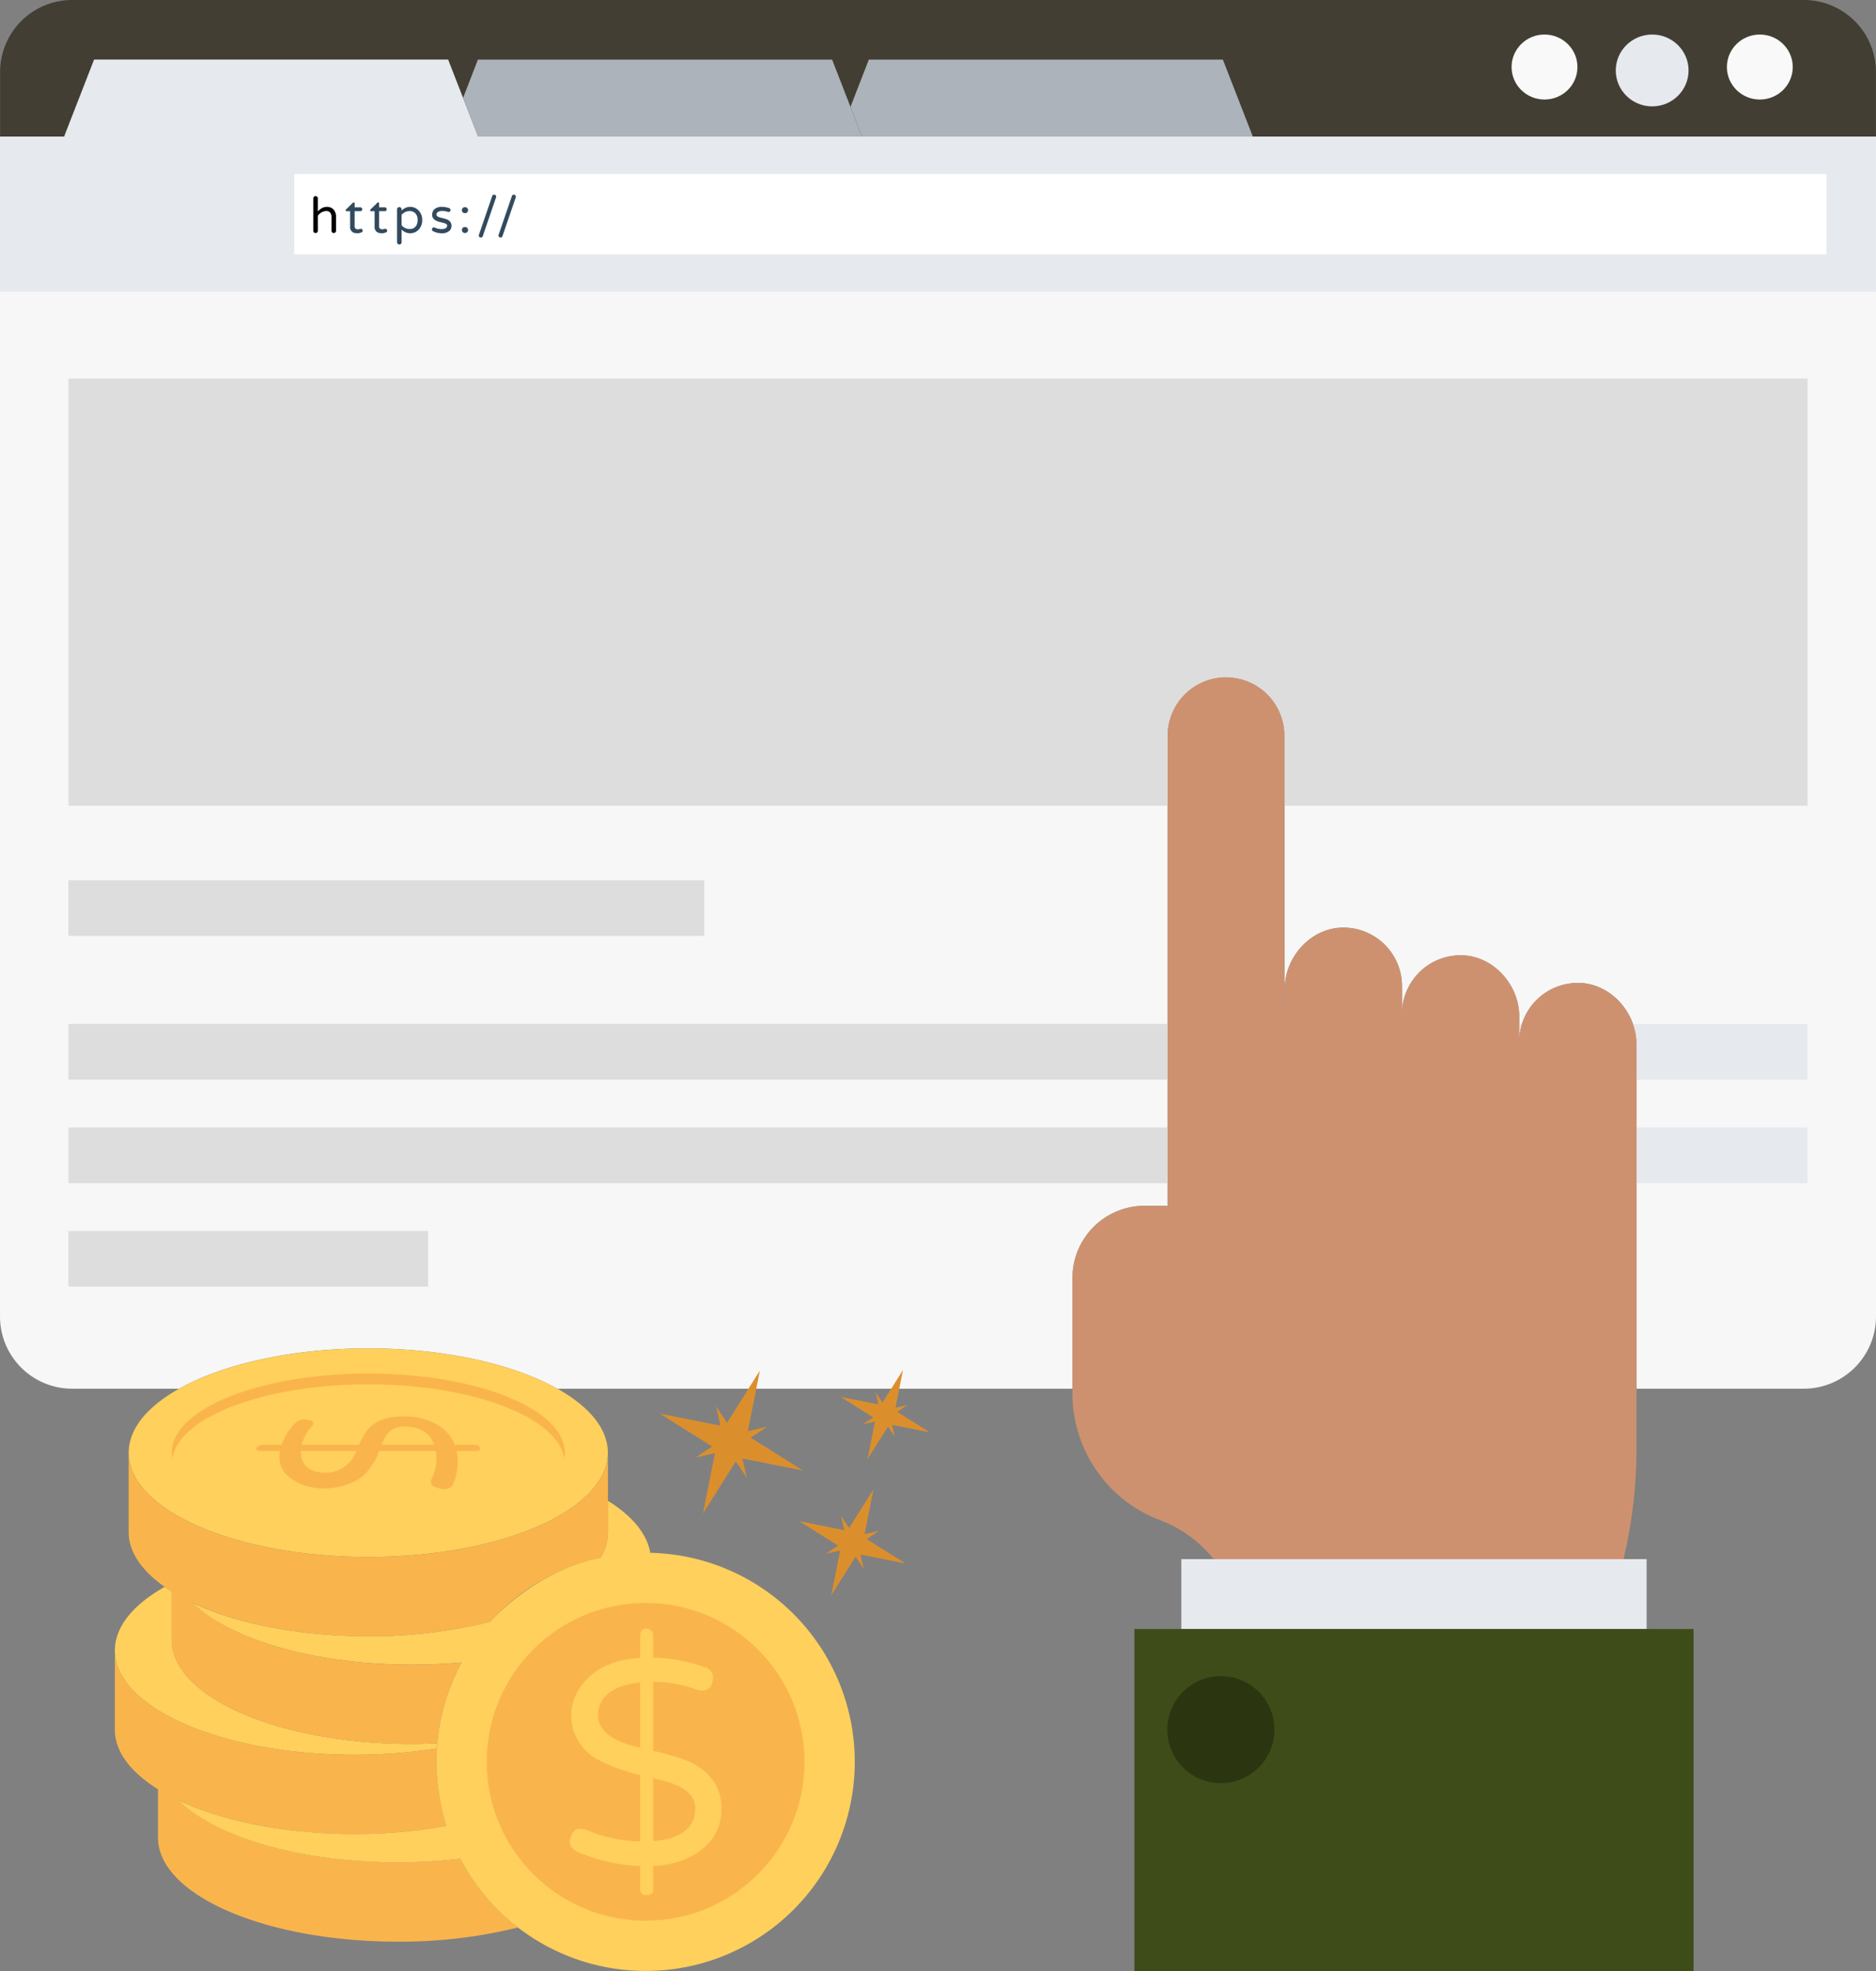 <svg xmlns="http://www.w3.org/2000/svg" width="378" height="397.198" viewBox="0 0 378 397.198"><rect x="0" y="0" width="378" height="397.198" fill="#808080" stroke="none"/><defs><style>.ppc-work-2-a{fill:#ffd05b;}.ppc-work-2-b{fill:#f7f7f7;}.ppc-work-2-c{fill:#423e33;}.ppc-work-2-d{fill:#acb3ba;}.ppc-work-2-e{fill:#e6e9ee;}.ppc-work-2-f{fill:#f9f9f9;}.ppc-work-2-g{fill:#fff;}.ppc-work-2-h{fill:#324a5e;}.ppc-work-2-i{fill:#ddd;}.ppc-work-2-j{fill:#3d4c19;}.ppc-work-2-k{fill:#2b350f;}.ppc-work-2-l{fill:#ce916f;}.ppc-work-2-m{fill:#db8f2c;}.ppc-work-2-n{fill:#f9b54c;}</style></defs><g transform="translate(556.093 205.228)"><path class="ppc-work-2-a" d="M-516.675,181.944v9.718c0,11.6,21.608,21,48.3,21,1.748,0,3.5-.053,5.19-.132-.026.344-.052.715-.079,1.059a106.647,106.647,0,0,1-16.6,1.271c-26.665,0-48.272-9.427-48.272-21.025,0-4.819,3.733-9.268,10.036-12.817Z" transform="translate(-4.81 -66.456)"></path><path class="ppc-work-2-b" d="M-178.093-171.976V65.813A14.566,14.566,0,0,1-192.657,80.35h-33.709V10.894c0-6.33-5.137-12.129-11.439-12.313a11.837,11.837,0,0,0-12.181,11.81V5.307c0-6.3-5.137-12.1-11.44-12.287A11.816,11.816,0,0,0-273.605,4.8V-.757A11.8,11.8,0,0,0-285.76-12.567c-6.329.185-11.466,5.984-11.466,12.313V4.8c0-.423-.026-.873-.053-1.3V-51.228a11.776,11.776,0,0,0-11.783-11.784,11.793,11.793,0,0,0-11.783,11.784V43.491h-4.634a14.522,14.522,0,0,0-14.511,14.537V80.35h-103.8c-8.818-4.952-22.614-8.13-38.105-8.13S-511.184,75.4-520,80.35h-21.555a14.543,14.543,0,0,1-14.537-14.537V-171.976Z" transform="translate(0 -5.721)"></path><path class="ppc-work-2-c" d="M-178.1-177.692v-13a14.538,14.538,0,0,0-14.538-14.538h-348.9a14.537,14.537,0,0,0-14.538,14.538v13Z" transform="translate(-0.002)"></path><path class="ppc-work-2-d" d="M-268.04-175.2h-78.741l-2.325-6.012,3.686-9.5h71.341Z" transform="translate(-35.614 -2.498)"></path><path class="ppc-work-2-d" d="M-363-175.2h-77.351l-3.033-7.826,2.977-7.685h71.369Z" transform="translate(-19.392 -2.498)"></path><path class="ppc-work-2-e" d="M-459.748-175.2l-6.043-15.521h-71.344l-6.043,15.521h-12.9v31.255H-178.1V-175.2Z" transform="translate(-0.002 -2.497)"></path><ellipse class="ppc-work-2-f" cx="6.635" cy="6.55" rx="6.635" ry="6.55" transform="translate(-208.138 -198.269)"></ellipse><ellipse class="ppc-work-2-e" cx="7.334" cy="7.24" rx="7.334" ry="7.24" transform="translate(-230.528 -198.269)"></ellipse><ellipse class="ppc-work-2-f" cx="6.635" cy="6.55" rx="6.635" ry="6.55" transform="translate(-251.521 -198.269)"></ellipse><rect class="ppc-work-2-g" width="308.716" height="16.145" transform="translate(-496.801 -170.139)"></rect><path class="ppc-work-2-2-h" d="M-477.283-154.484a2.133,2.133,0,0,0-1.648.964v3.014a.43.43,0,0,1-.136.322.454.454,0,0,1-.326.13.438.438,0,0,1-.322-.13.438.438,0,0,1-.13-.322v-6.519a.451.451,0,0,1,.13-.332.438.438,0,0,1,.322-.13.454.454,0,0,1,.326.13.443.443,0,0,1,.136.332v2.622a3.4,3.4,0,0,1,.693-.593,2.185,2.185,0,0,1,1.09-.332,2.008,2.008,0,0,1,.849.156,1.661,1.661,0,0,1,.562.427,2.06,2.06,0,0,1,.473,1.386v2.853a.43.43,0,0,1-.136.322.454.454,0,0,1-.327.13.437.437,0,0,1-.321-.13.438.438,0,0,1-.131-.322v-2.752a1.423,1.423,0,0,0-.256-.9A1.014,1.014,0,0,0-477.283-154.484Z" transform="translate(-13.119 -8.214)"></path><path class="ppc-work-2-h" d="M-469.536-150.547a1.16,1.16,0,0,0,.382-.045.672.672,0,0,1,.251-.046.361.361,0,0,1,.247.1.39.39,0,0,1,.11.3.3.3,0,0,1-.2.291,1.825,1.825,0,0,1-.739.2,4.754,4.754,0,0,1-.557-.03,1.2,1.2,0,0,1-.482-.171,1.193,1.193,0,0,1-.553-1.126v-3.114h-.713a.169.169,0,0,1-.191-.19.233.233,0,0,1,.09-.171l1.367-1.335a.252.252,0,0,1,.171-.091.176.176,0,0,1,.136.06.2.2,0,0,1,.055.141v.8h1.136a.38.38,0,0,1,.281.11.381.381,0,0,1,.111.281.381.381,0,0,1-.111.281.38.38,0,0,1-.281.11h-1.136v3.034a.559.559,0,0,0,.232.522A.768.768,0,0,0-469.536-150.547Z" transform="translate(-14.472 -8.475)"></path><path class="ppc-work-2-h" d="M-463.579-150.547a1.16,1.16,0,0,0,.382-.045.674.674,0,0,1,.252-.046.357.357,0,0,1,.246.1.387.387,0,0,1,.11.3.3.3,0,0,1-.2.291,1.829,1.829,0,0,1-.739.2,4.758,4.758,0,0,1-.558-.03,1.2,1.2,0,0,1-.482-.171,1.193,1.193,0,0,1-.552-1.126v-3.114h-.714a.168.168,0,0,1-.19-.19.23.23,0,0,1,.09-.171l1.366-1.335a.253.253,0,0,1,.171-.091.175.175,0,0,1,.136.06.2.2,0,0,1,.055.141v.8h1.135a.383.383,0,0,1,.281.11.38.38,0,0,1,.11.281.38.38,0,0,1-.11.281.383.383,0,0,1-.281.11h-1.135v3.034a.56.56,0,0,0,.231.522A.77.77,0,0,0-463.579-150.547Z" transform="translate(-15.497 -8.475)"></path><path class="ppc-work-2-h" d="M-458.547-154.116a2.329,2.329,0,0,1,1.718-.764,2.272,2.272,0,0,1,1.668.694,2.662,2.662,0,0,1,.763,1.969,2.656,2.656,0,0,1-.763,1.979,2.318,2.318,0,0,1-1.672.683,2.323,2.323,0,0,1-1.713-.763v2.562a.452.452,0,0,1-.131.332.442.442,0,0,1-.326.13.445.445,0,0,1-.327-.13.451.451,0,0,1-.13-.332v-6.62a.437.437,0,0,1,.13-.321.446.446,0,0,1,.327-.131.442.442,0,0,1,.326.131.438.438,0,0,1,.131.321Zm0,2.953a2.087,2.087,0,0,0,1.587.753,1.484,1.484,0,0,0,1.527-1.025,2.347,2.347,0,0,0,.121-.783,1.9,1.9,0,0,0-.462-1.356,1.582,1.582,0,0,0-1.186-.452,2.084,2.084,0,0,0-1.587.753Z" transform="translate(-16.626 -8.663)"></path><path class="ppc-work-2-h" d="M-449.029-150.4q1.115,0,1.115-.714a.364.364,0,0,0-.221-.336,2.792,2.792,0,0,0-.557-.206c-.225-.06-.468-.122-.729-.185a3.341,3.341,0,0,1-.729-.267,1.659,1.659,0,0,1-.557-.447,1.05,1.05,0,0,1-.221-.678,1.811,1.811,0,0,1,.12-.693,1.341,1.341,0,0,1,.362-.5,2.212,2.212,0,0,1,1.477-.452,4.3,4.3,0,0,1,1.456.252.426.426,0,0,1,.216.161.425.425,0,0,1,.075.246.369.369,0,0,1-.115.256.322.322,0,0,1-.226.121.921.921,0,0,1-.272-.05,3.53,3.53,0,0,0-1.055-.151,1.551,1.551,0,0,0-.869.2.58.58,0,0,0-.3.483.452.452,0,0,0,.226.416,2.236,2.236,0,0,0,.558.226q.332.091.729.181a3.377,3.377,0,0,1,.728.251,1.317,1.317,0,0,1,.784,1.245,1.294,1.294,0,0,1-.483,1.045,2.186,2.186,0,0,1-1.456.442,3.7,3.7,0,0,1-1.828-.452.357.357,0,0,1-.171-.3.448.448,0,0,1,.111-.306.32.32,0,0,1,.241-.126.8.8,0,0,1,.311.08A3.074,3.074,0,0,0-449.029-150.4Z" transform="translate(-18.087 -8.663)"></path><path class="ppc-work-2-h" d="M-443.013-154.795a.545.545,0,0,1,.4.166.545.545,0,0,1,.166.4v.06a.543.543,0,0,1-.166.4.545.545,0,0,1-.4.166h-.1a.542.542,0,0,1-.4-.166.54.54,0,0,1-.166-.4v-.06a.542.542,0,0,1,.166-.4.542.542,0,0,1,.4-.166Zm0,4a.542.542,0,0,1,.4.166.542.542,0,0,1,.166.4v.06a.542.542,0,0,1-.166.4.545.545,0,0,1-.4.166h-.1a.542.542,0,0,1-.4-.166.539.539,0,0,1-.166-.4v-.06a.539.539,0,0,1,.166-.4.539.539,0,0,1,.4-.166Z" transform="translate(-19.342 -8.677)"></path><path class="ppc-work-2-h" d="M-436.87-157.559a.381.381,0,0,1,.4-.281.38.38,0,0,1,.286.12.34.34,0,0,1,.115.221.555.555,0,0,1-.03.221l-2.663,7.786a.374.374,0,0,1-.392.282.394.394,0,0,1-.3-.121.345.345,0,0,1-.115-.231.525.525,0,0,1,.03-.211Z" transform="translate(-20.05 -8.153)"></path><path class="ppc-work-2-h" d="M-432.077-157.559a.38.38,0,0,1,.4-.281.381.381,0,0,1,.286.12.34.34,0,0,1,.115.221.555.555,0,0,1-.03.221l-2.663,7.786a.374.374,0,0,1-.392.282.394.394,0,0,1-.3-.121.345.345,0,0,1-.115-.231.526.526,0,0,1,.03-.211Z" transform="translate(-20.875 -8.153)"></path><path class="ppc-work-2-i" d="M-189.021-113.1V-27.01H-294.412V-41.1A11.776,11.776,0,0,0-306.2-52.881,11.793,11.793,0,0,0-317.979-41.1V-27.01H-539.431V-113.1Z" transform="translate(-2.867 -15.852)"></path><rect class="ppc-work-2-i" width="128.112" height="11.213" transform="translate(-542.309 -27.836)"></rect><rect class="ppc-work-2-i" width="221.452" height="11.227" transform="translate(-542.297 1.121)"></rect><path class="ppc-work-2-e" d="M-186.372,44h.529a12,12,0,0,0-.529,3.549Z" transform="translate(-63.613 -42.882)"></path><path class="ppc-work-2-e" d="M-123.515,44V55.231h-34.477V48.055A11.632,11.632,0,0,0-158.708,44Z" transform="translate(-68.373 -42.882)"></path><rect class="ppc-work-2-i" width="221.452" height="11.227" transform="translate(-542.297 21.988)"></rect><rect class="ppc-work-2-e" width="34.477" height="11.227" transform="translate(-226.365 21.988)"></rect><rect class="ppc-work-2-i" width="72.482" height="11.213" transform="translate(-542.309 42.848)"></rect><rect class="ppc-work-2-e" width="14.088" height="93.756" transform="translate(-318.066 123.06) rotate(-90)"></rect><rect class="ppc-work-2-j" width="68.91" height="112.676" transform="translate(-327.526 191.97) rotate(-90)"></rect><path class="ppc-work-2-k" d="M-261.223,202.751A10.782,10.782,0,0,0-272,213.532a10.782,10.782,0,0,0,10.781,10.781,10.781,10.781,0,0,0,10.781-10.781A10.781,10.781,0,0,0-261.223,202.751Z" transform="translate(-48.879 -70.196)"></path><path class="ppc-work-2-l" d="M-192.894,21.227a11.812,11.812,0,0,0-12.173,11.8v-5.08c0-6.312-5.137-12.11-11.446-12.3a11.811,11.811,0,0,0-12.173,11.806V21.882a11.811,11.811,0,0,0-12.174-11.8c-6.308.19-11.446,5.988-11.446,12.3v5.081a12.033,12.033,0,0,0-.075-1.3V-28.6a11.773,11.773,0,0,0-11.773-11.773A11.773,11.773,0,0,0-275.928-28.6V44.929h0V66.147h-4.65a14.52,14.52,0,0,0-14.52,14.52v23.015a27.3,27.3,0,0,0,17,25.542l.206.08a25.326,25.326,0,0,1,11.248,8.032h82.59l.286-1.279a96.566,96.566,0,0,0,2.326-21.065V33.527C-181.447,27.216-186.584,21.417-192.894,21.227Z" transform="translate(-44.906 -28.365)"></path><g transform="translate(-423.126 70.866)"><path class="ppc-work-2-m" d="M-340.46,135.844l1.508-7.6-4.126,6.561-1.383-2.067.553,2.425-7.6-1.508,6.561,4.126-2.067,1.383,2.425-.552-1.508,7.6,4.126-6.561,1.383,2.067-.553-2.425,7.6,1.508-6.561-4.126,2.067-1.383Z" transform="translate(387.927 -128.242)"></path><path class="ppc-work-2-m" d="M-348.424,166.312l1.8-9.053-4.913,7.813-1.646-2.461.658,2.888-9.053-1.8,7.813,4.913-2.462,1.646,2.887-.658-1.8,9.053,4.913-7.813,1.647,2.462-.658-2.887,9.052,1.8L-348,167.3l2.462-1.647Z" transform="translate(389.66 -133.234)"></path><path class="ppc-work-2-m" d="M-377.769,140.572l2.419-12.2-6.618,10.525-2.218-3.316.887,3.89-12.2-2.419,10.525,6.618-3.316,2.218,3.89-.886-2.419,12.195,6.618-10.525,2.218,3.316-.887-3.89,12.195,2.419L-377.2,141.9l3.316-2.218Z" transform="translate(395.494 -128.265)"></path></g><path class="ppc-work-2-n" d="M-458.552,238.468a107.3,107.3,0,0,1-12.6.741c-19.737,0-36.666-5.146-44.162-12.514,8.823,4.167,21.426,6.795,35.477,6.795a104.587,104.587,0,0,0,18.536-1.615,41.529,41.529,0,0,1-2.039-12.923q0-1.35.079-2.7a106.13,106.13,0,0,1-16.576,1.271c-26.691,0-48.3-9.426-48.3-21.025v15.967c0,4.465,3.226,8.6,8.686,12.007v9.707c0,11.6,21.608,21,48.3,21a98.836,98.836,0,0,0,24.256-2.86A42.057,42.057,0,0,1-458.552,238.468Z" transform="translate(-4.809 -69.119)"></path><ellipse class="ppc-work-2-a" cx="48.275" cy="21.018" rx="48.275" ry="21.018" transform="translate(-530.164 66.507)"></ellipse><path class="ppc-work-2-n" d="M-435.1,145.051a4.214,4.214,0,0,1-.125,1.1c-1.38-8.312-18.5-14.867-39.456-14.867-20.982,0-38.106,6.556-39.485,14.867a4.178,4.178,0,0,1-.126-1.1c0-8.813,17.72-15.964,39.611-15.964C-452.822,129.087-435.1,136.238-435.1,145.051Z" transform="translate(-7.192 -57.521)"></path><path class="ppc-work-2-a" d="M-376.4,212.684a42.119,42.119,0,0,1-42.13,42.13A42.15,42.15,0,0,1-455.894,232.2a107.761,107.761,0,0,1-12.631.741c-19.727,0-36.7-5.137-44.168-12.524,8.818,4.183,21.45,6.8,35.51,6.8a104.3,104.3,0,0,0,18.51-1.615,42.537,42.537,0,0,1-2.014-12.923q0-1.35.079-2.7a41.809,41.809,0,0,1,4.978-17.344c-3.256.291-6.646.45-10.115.45-19.674,0-36.649-5.137-44.142-12.472,8.818,4.157,21.448,6.753,35.482,6.753a98.414,98.414,0,0,0,24.547-2.939c-.238.265,8.821-10.276,22.27-12.922a10.246,10.246,0,0,0,1.456-5.165v-6.275c4.819,3.018,7.891,6.619,8.526,10.486A42.119,42.119,0,0,1-376.4,212.684Z" transform="translate(-7.467 -62.852)"></path><circle class="ppc-work-2-n" cx="32.02" cy="32.02" r="32.02" transform="translate(-458.027 117.802)"></circle><path class="ppc-work-2-n" d="M-473.006,145.249c.344-.746,1.336-3.081,2.751-4.027,1.459-1.149,3.542-1.706,6.292-1.706a13.111,13.111,0,0,1,6.277,1.449,8.18,8.18,0,0,1,3.96,4.285h3.787c.325,0,1.047-.057,1.3.628.153.407-.133.613-.861.613h-3.866a10.943,10.943,0,0,1-.681,6.686c-.315.653-1.171,1.515-3.625.594-1.29-.484-.807-1.608-.569-2.053a8.091,8.091,0,0,0,.661-5.227h-11.354a14.49,14.49,0,0,1-2.817,4.6c-3.4,3.319-10.895,4.2-15.222.758a5.141,5.141,0,0,1-1.941-5.359h-3.866c-.33,0-1.157-.132-.911-.613a1.538,1.538,0,0,1,1.353-.628h3.738a12.017,12.017,0,0,1,2.787-4.447,2.474,2.474,0,0,1,1.947-.64c1.378.057,2.2.531,1.144,1.557a8.84,8.84,0,0,0-1.847,3.53Zm-6.71,5.615a6.464,6.464,0,0,0,6.127-4.374h-11.155C-484.811,147.694-484.464,150.864-479.716,150.864Zm21.814-5.615c-.62-1.8-2.167-3.656-5.9-3.674-3.412-.016-4.1,2.389-4.638,3.674Z" transform="translate(-10.73 -59.315)"></path><path class="ppc-work-2-n" d="M-476.483,169.388c-26.691,0-48.3-9.427-48.3-21.025V164.33c0,4.465,3.225,8.6,8.685,12.007v9.708c0,11.6,21.608,21,48.3,21,1.748,0,3.5-.053,5.19-.132a41.984,41.984,0,0,1,4.9-16.285c-3.256.291-6.619.45-10.088.45-19.737,0-36.666-5.147-44.163-12.514,8.823,4.166,21.426,6.795,35.477,6.795a98.414,98.414,0,0,0,24.547-2.939,42.432,42.432,0,0,1,22.27-12.922,10.246,10.246,0,0,0,1.456-5.165V148.363C-428.21,159.961-449.818,169.388-476.483,169.388Z" transform="translate(-5.387 -60.838)"></path><path class="ppc-work-2-a" d="M-400.619,215.807c1.637.39,7.036,1.575,9.356,3.392a9.51,9.51,0,0,1,4.386,8.421,9.911,9.911,0,0,1-3.742,7.894q-3.743,3.158-10,3.508v4.561c0,.39.124,1.287-1.345,1.287a1.137,1.137,0,0,1-1.287-1.287v-4.561a35.765,35.765,0,0,1-12.514-2.806c-1.091-.506-2.5-1.616-.994-3.976.808-1.267,2.728-.527,3.509-.176a26.6,26.6,0,0,0,10,1.987V220.661a35.163,35.163,0,0,1-8.888-3.274c-5.672-3.517-7.086-11.185-1.345-16.49q3.742-3.449,10.233-3.8v-4.56c0-.391.275-1.424,1.287-1.346a1.317,1.317,0,0,1,1.345,1.346v4.5a33.189,33.189,0,0,1,10.408,1.93,2.183,2.183,0,0,1,1.638,2.34c-.147,1.83-1.36,3.031-3.918,1.93a27.027,27.027,0,0,0-8.128-1.346Zm-11.111-7.192c0,4.964,7.31,6.276,8.479,6.548V202.007C-405.706,202.241-411.729,203.392-411.73,208.616Zm11.111,25.377c4.015-.272,8.437-1.735,8.479-6.519.039-4.378-5.634-5.429-8.479-6.169Z" transform="translate(-23.861 -68.206)"></path></g></svg>